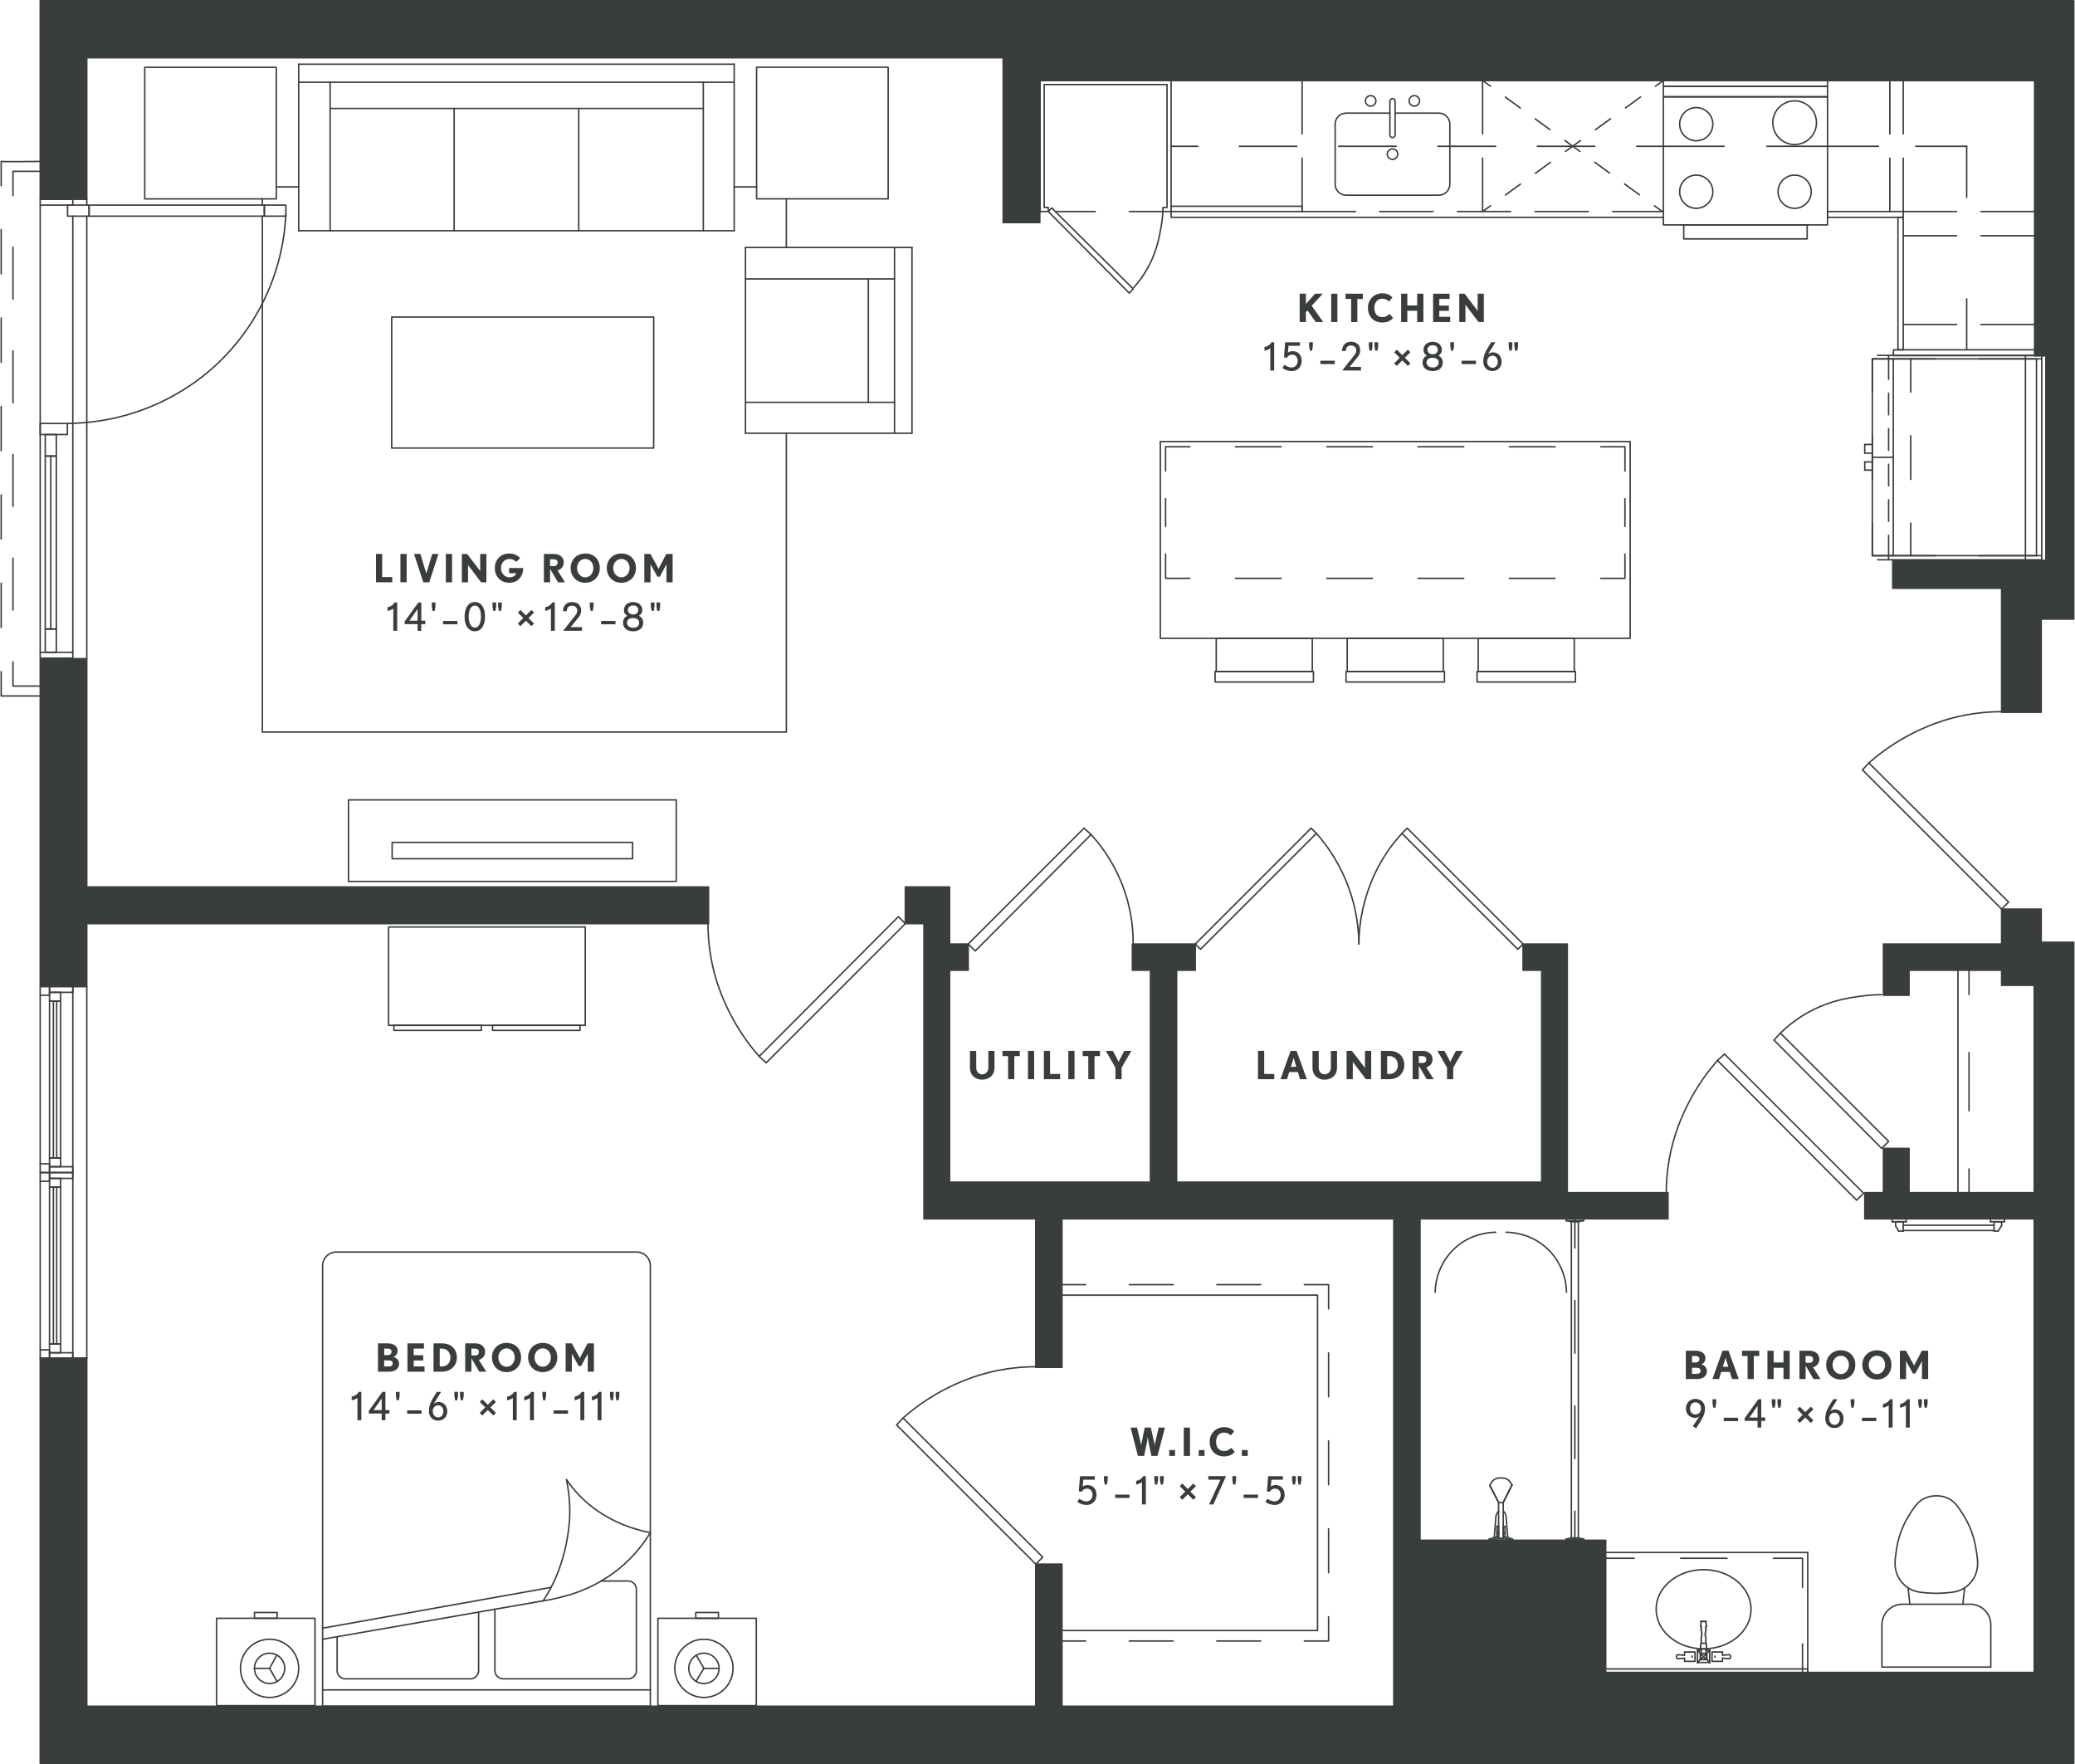 <?xml version="1.0" encoding="UTF-8"?>
<svg width="1000px" height="850px" xmlns="http://www.w3.org/2000/svg" xmlns:xlink="http://www.w3.org/1999/xlink" viewBox="0 0 427.5 363.54">
  <defs>
    <style>
      .cls-1, .cls-2, .cls-3, .cls-4, .cls-5, .cls-6, .cls-7, .cls-8, .cls-9, .cls-10, .cls-11, .cls-12, .cls-13, .cls-14, .cls-15, .cls-16, .cls-17 {
        fill: none;
      }

      .cls-2 {
        stroke-dasharray: 10.68 10.68;
      }

      .cls-2, .cls-3, .cls-18, .cls-4, .cls-5, .cls-6, .cls-7, .cls-8, .cls-9, .cls-10, .cls-11, .cls-12, .cls-13, .cls-14, .cls-19, .cls-15, .cls-16, .cls-17 {
        stroke: #3a3d3d;
        stroke-linecap: round;
        stroke-linejoin: round;
        stroke-width: .3px;
      }

      .cls-3 {
        stroke-dasharray: 3.82 3.82;
      }

      .cls-18, .cls-20, .cls-19, .cls-21 {
        fill: #3a3d3d;
      }

      .cls-4 {
        stroke-dasharray: 9.56 9.56;
      }

      .cls-5 {
        stroke-dasharray: 9.41 9.41;
      }

      .cls-7 {
        stroke-dasharray: 3.8 3.8;
      }

      .cls-8 {
        stroke-dasharray: 11 5;
      }

      .cls-20, .cls-14 {
        fill-rule: evenodd;
      }

      .cls-9 {
        stroke-dasharray: 8 7;
      }

      .cls-10 {
        stroke-dasharray: 11.85 8.62;
      }

      .cls-11 {
        stroke-dasharray: 11.99 11.99;
      }

      .cls-12 {
        stroke-dasharray: 5.71 5.71;
      }

      .cls-13 {
        stroke-dasharray: 10.85 10.85;
      }

      .cls-19 {
        clip-rule: evenodd;
      }

      .cls-15 {
        stroke-dasharray: 9.02 9.02;
      }

      .cls-16 {
        stroke-dasharray: 9.06 9.06;
      }

      .cls-17 {
        stroke-dasharray: 9.11 9.11;
      }

      .cls-22 {
        clip-path: url(#clippath);
      }
    </style>
    <symbol id="Armchair1" viewBox="0 0 38.58 34.62">
      <g>
        <line class="cls-6" x1=".15" y1="34.47" x2="38.43" y2="34.47"></line>
        <line class="cls-6" x1=".15" y1=".15" x2=".15" y2="34.47"></line>
        <line class="cls-6" x1="38.43" y1=".15" x2=".15" y2=".15"></line>
        <line class="cls-6" x1="38.43" y1="34.47" x2="38.43" y2=".15"></line>
        <line class="cls-6" x1="6.63" y1="25.47" x2="32.07" y2="25.47"></line>
        <line class="cls-6" x1="6.63" y1="30.87" x2="6.63" y2=".15"></line>
        <line class="cls-6" x1="38.43" y1="30.87" x2=".15" y2="30.87"></line>
        <line class="cls-6" x1="32.07" y1=".15" x2="32.07" y2="30.87"></line>
      </g>
    </symbol>
    <symbol id="Bath" viewBox="0 0 30.9 66.54">
      <g>
        <g>
          <line class="cls-6" x1="28.95" y1="66.39" x2="28.95" y2="60.39"></line>
          <line class="cls-13" x1="28.95" y1="49.54" x2="28.95" y2="11.57"></line>
          <line class="cls-6" x1="28.95" y1="6.15" x2="28.95" y2=".15"></line>
        </g>
        <line class="cls-6" x1="30.75" y1=".27" x2="30.75" y2=".51"></line>
        <line class="cls-6" x1="27.15" y1=".51" x2="27.15" y2=".27"></line>
        <line class="cls-6" x1="29.67" y1=".75" x2="30.75" y2=".51"></line>
        <line class="cls-6" x1="27.15" y1=".51" x2="28.23" y2=".75"></line>
        <line class="cls-6" x1="30.75" y1="66.15" x2="30.75" y2="66.39"></line>
        <line class="cls-6" x1="27.15" y1="66.39" x2="27.15" y2="66.15"></line>
        <line class="cls-6" x1="30.75" y1="66.15" x2="29.67" y2="65.91"></line>
        <line class="cls-6" x1="28.23" y1="65.91" x2="27.15" y2="66.15"></line>
        <line class="cls-6" x1="28.23" y1="65.91" x2="28.23" y2=".75"></line>
        <line class="cls-6" x1="29.67" y1=".75" x2="29.67" y2="65.91"></line>
        <line class="cls-6" x1="30.75" y1=".51" x2="30.75" y2=".51"></line>
        <line class="cls-6" x1="30.74" y1=".51" x2="27.14" y2=".51"></line>
        <line class="cls-6" x1="27.15" y1=".51" x2="27.15" y2=".51"></line>
        <line class="cls-6" x1="29.67" y1=".75" x2="29.67" y2=".75"></line>
        <line class="cls-6" x1="29.67" y1=".75" x2="28.22" y2=".75"></line>
        <line class="cls-6" x1="28.23" y1=".75" x2="28.23" y2=".75"></line>
        <line class="cls-6" x1="30.75" y1="66.15" x2="30.75" y2="66.15"></line>
        <line class="cls-6" x1="27.15" y1="66.15" x2="27.15" y2="66.15"></line>
        <line class="cls-6" x1="27.14" y1="66.15" x2="30.74" y2="66.15"></line>
        <line class="cls-6" x1="29.67" y1="65.91" x2="29.67" y2="65.91"></line>
        <line class="cls-6" x1="28.23" y1="65.91" x2="28.23" y2="65.91"></line>
        <line class="cls-6" x1="28.23" y1="65.91" x2="29.67" y2="65.91"></line>
        <line class="cls-6" x1="13.23" y1="64.83" x2="13.23" y2="64.83"></line>
        <line class="cls-6" x1="13.23" y1="64.83" x2="13.23" y2="64.83"></line>
        <line class="cls-6" x1="13.23" y1="64.95" x2="13.23" y2="64.95"></line>
        <line class="cls-6" x1="13.23" y1="64.95" x2="13.23" y2="64.95"></line>
        <line class="cls-6" x1="14.55" y1="65.67" x2="14.55" y2="65.67"></line>
        <line class="cls-6" x1="12.99" y1="65.67" x2="12.87" y2="65.67"></line>
        <line class="cls-6" x1="12.87" y1="65.67" x2="12.87" y2="65.67"></line>
        <line class="cls-6" x1="12.87" y1="65.67" x2="12.99" y2="65.67"></line>
        <line class="cls-6" x1="12.99" y1="65.67" x2="13.11" y2="65.67"></line>
        <line class="cls-6" x1="13.11" y1="65.67" x2="13.23" y2="65.67"></line>
        <line class="cls-6" x1="14.55" y1="65.67" x2="14.55" y2="65.67"></line>
        <line class="cls-6" x1="11.31" y1="66.39" x2="11.31" y2="66.15"></line>
        <line class="cls-6" x1="12.87" y1="65.67" x2="11.31" y2="66.15"></line>
        <line class="cls-6" x1="11.31" y1="66.15" x2="12.63" y2="66.15"></line>
        <line class="cls-6" x1="16.11" y1="66.39" x2="16.11" y2="66.15"></line>
        <line class="cls-6" x1="14.55" y1="65.67" x2="16.11" y2="66.15"></line>
        <line class="cls-6" x1="16.11" y1="66.15" x2="14.79" y2="66.15"></line>
        <line class="cls-6" x1="13.23" y1="65.67" x2="13.11" y2="65.67"></line>
        <line class="cls-6" x1="12.99" y1="65.67" x2="12.87" y2="65.67"></line>
        <line class="cls-6" x1="14.79" y1="66.15" x2="14.79" y2="66.39"></line>
        <line class="cls-6" x1="12.63" y1="66.39" x2="12.63" y2="66.15"></line>
        <line class="cls-6" x1="12.63" y1="66.39" x2="12.63" y2="66.15"></line>
        <line class="cls-6" x1="14.79" y1="66.15" x2="14.79" y2="66.39"></line>
        <path class="cls-6" d="M.15,15.27c.02-1.11.21-3.16,1.32-5.4.54-1.09,1.56-2.75,3.36-4.2,3.11-2.5,6.55-2.74,7.8-2.76"></path>
        <path class="cls-6" d="M27.23,15.27c-.02-1.11-.21-3.16-1.32-5.4-.54-1.09-1.56-2.75-3.36-4.2-3.11-2.5-6.55-2.74-7.8-2.76"></path>
        <line class="cls-6" x1="15.99" y1="54.99" x2="14.19" y2="58.59"></line>
        <line class="cls-6" x1="13.23" y1="58.59" x2="11.43" y2="55.11"></line>
        <line class="cls-6" x1="14.19" y1="58.59" x2="15.99" y2="54.99"></line>
        <line class="cls-6" x1="13.23" y1="58.59" x2="11.43" y2="55.11"></line>
        <rect class="cls-6" x="12.63" y="66.03" width="2.16" height=".36"></rect>
        <rect class="cls-6" x="13.23" y="58.63" width=".96" height="7.4"></rect>
        <path class="cls-6" d="M11.43,55.11c.1-.26.49-1.16,1.32-1.44.36-.12.78-.12.96-.12.2,0,.6,0,.96.12.8.26,1.19,1.05,1.32,1.32"></path>
        <rect class="cls-6" x="12.87" y="63.51" width=".36" height="1.32"></rect>
        <rect class="cls-6" x="12.87" y="64.95" width=".36" height=".72"></rect>
        <rect class="cls-6" x="12.99" y="64.83" width=".24" height=".12"></rect>
        <rect class="cls-6" x="14.19" y="63.51" width=".36" height="1.32"></rect>
        <rect class="cls-6" x="14.31" y="64.83" width=".24" height=".12"></rect>
        <path class="cls-6" d="M12.33,65.84l.3-3.77c.06-.56,0-.65.2-1.12.11-.26.28-.44.4-.57"></path>
        <path class="cls-6" d="M15.12,65.84l-.3-3.77c-.06-.56,0-.65-.2-1.12-.11-.26-.28-.44-.4-.57"></path>
        <rect class="cls-6" x="14.19" y="64.95" width=".36" height=".72"></rect>
      </g>
    </symbol>
    <symbol id="Bed_01" viewBox="0 0 111.54 93.9">
      <g>
        <path class="cls-6" d="M21.99,35.91c1.97-3.24,4.17-5.46,5.76-6.84,1.36-1.19,5.51-4.57,11.88-6.24,1.75-.46,3.36-.84,4.44-.96"></path>
        <path class="cls-6" d="M39.27,46.83c-.73-1.06-1.6-2.16-2.64-3.24-4.98-5.16-11.08-6.97-14.64-7.68"></path>
        <path class="cls-6" d="M44.07,21.87c-.92,1.4-1.62,2.71-2.16,3.84-.21.45-.9,1.93-1.56,3.96-.16.51-.66,2.08-1.08,4.2-.44,2.24-.57,3.96-.6,4.32-.14,1.91-.16,4.9.6,8.64"></path>
        <path class="cls-6" d="M54.03,20.14s0-8.84,0-12.65c0-.94-.76-1.7-1.7-1.7-5.16,0-20.6,0-25.76,0-.94,0-1.7.76-1.7,1.7,0,3.8,0,12.96,0,16.76,0,.94.76,1.7,1.7,1.7h5.55"></path>
        <line class="cls-6" x1="89.55" y1="16.23" x2="42.51" y2="24.63"></line>
        <line class="cls-6" x1="89.55" y1="13.95" x2="44.07" y2="21.87"></line>
        <path class="cls-6" d="M57.39,19.55V7.49c0-.94.76-1.7,1.7-1.7h25.76c.94,0,1.7.76,1.7,1.69,0,2.52,0,6.94,0,6.94"></path>
        <line class="cls-6" x1="89.55" y1="3.51" x2="21.99" y2="3.51"></line>
        <path class="cls-6" d="M21.99.15v90.77c0,1.57,1.27,2.83,2.83,2.83h61.89c1.57,0,2.83-1.27,2.83-2.83V.15s-67.56,0-67.56,0Z"></path>
        <line class="cls-6" x1="10.95" y1="7.95" x2="12.52" y2="10.65"></line>
        <line class="cls-6" x1="10.95" y1="7.95" x2="7.83" y2="7.95"></line>
        <line class="cls-6" x1="10.95" y1="7.95" x2="12.57" y2="5.28"></line>
        <line class="cls-6" x1="100.47" y1="7.95" x2="98.98" y2="10.69"></line>
        <line class="cls-6" x1="100.47" y1="7.95" x2="103.59" y2="7.95"></line>
        <line class="cls-6" x1="100.47" y1="7.95" x2="98.93" y2="5.23"></line>
        <circle class="cls-6" cx="10.95" cy="7.95" r="3.12"></circle>
        <circle class="cls-6" cx="10.95" cy="7.95" r="6"></circle>
        <circle class="cls-6" cx="100.47" cy="7.95" r="3.12"></circle>
        <circle class="cls-6" cx="100.47" cy="7.95" r="6"></circle>
        <rect class="cls-6" x=".15" y=".27" width="20.28" height="18"></rect>
        <rect class="cls-6" x="7.95" y="18.27" width="4.68" height="1.2"></rect>
        <rect class="cls-6" x="91.11" y=".27" width="20.28" height="18"></rect>
        <rect class="cls-6" x="98.91" y="18.27" width="4.68" height="1.2"></rect>
      </g>
    </symbol>
    <symbol id="Door2" viewBox="0 0 40.98 30.42">
      <g>
        <polygon class="cls-6" points="12.15 30.27 10.71 28.95 39.39 .15 40.83 1.59 12.15 30.27"></polygon>
        <path class="cls-6" d="M10.71,28.95c-1.61-1.83-3.58-4.38-5.4-7.68-2.44-4.43-3.5-8.19-3.84-9.48C.44,7.87.15,4.36.15,1.59"></path>
      </g>
    </symbol>
    <symbol id="Door6" viewBox="0 0 34.3 25.62">
      <g>
        <polygon class="cls-6" points="24.03 .15 25.47 1.47 1.59 25.47 .15 24.03 24.03 .15"></polygon>
        <path class="cls-6" d="M25.47,1.47c1.39,1.52,3.03,3.59,4.51,6.26,1.84,3.31,2.77,6.3,3.25,8.33.76,3.15.94,5.95.91,8.13"></path>
      </g>
    </symbol>
    <symbol id="Door8" viewBox="0 0 67.86 25.26">
      <g>
        <polygon class="cls-6" points="43.83 .15 42.75 1.23 66.63 25.11 67.71 24.03 43.83 .15"></polygon>
        <polygon class="cls-6" points="25.11 1.23 1.23 25.11 .15 24.03 24.03 .15 25.11 1.23"></polygon>
        <path class="cls-6" d="M42.75,1.23c-1.27,1.38-2.85,3.33-4.32,5.88-.68,1.18-2.26,4.08-3.36,8.16-.92,3.39-1.18,6.42-1.2,8.76"></path>
        <path class="cls-6" d="M25.11,1.23c1.27,1.38,2.73,3.33,4.2,5.88.68,1.18,2.26,4.08,3.36,8.16.92,3.39,1.18,6.42,1.2,8.76"></path>
      </g>
    </symbol>
    <symbol id="Door9" viewBox="0 0 23.94 31.98">
      <g>
        <path class="cls-6" d="M1.47,8.07c2.58-2.51,5.12-4,6.88-4.87,3.82-1.88,7.19-2.39,9.32-2.69,1.9-.27,3.51-.35,4.68-.36"></path>
        <polygon class="cls-6" points=".15 9.51 1.47 8.07 23.79 30.39 22.35 31.83 .15 9.51"></polygon>
      </g>
    </symbol>
    <symbol id="Dresser" viewBox="0 0 40.83 21.61">
      <g>
        <rect class="cls-6" x=".15" y=".15" width="40.53" height="20.27"></rect>
        <rect class="cls-6" x="1.24" y="20.42" width="18.03" height="1.04"></rect>
        <rect class="cls-6" x="21.57" y="20.42" width="18.03" height="1.04"></rect>
      </g>
    </symbol>
    <symbol id="Kitchen_3" viewBox="0 0 206.75 99.07">
      <g>
        <g>
          <use width="42.42" height="36.78" transform="translate(169.97 56.65) rotate(90) scale(1 -1)" xlink:href="#Refr_3"></use>
          <line class="cls-8" x1="205.05" y1="50.43" x2="178.05" y2="50.43"></line>
          <line class="cls-8" x1="205.05" y1="32.14" x2="178.05" y2="32.14"></line>
          <line class="cls-8" x1="205.05" y1="27.15" x2="178.05" y2="27.15"></line>
          <line class="cls-8" x1="178.05" y1="27.15" x2="178.05" y2=".15"></line>
          <line class="cls-8" x1="175.29" y1="27.15" x2="175.29" y2=".15"></line>
          <line class="cls-8" x1="91.35" y1="27.15" x2="91.35" y2=".15"></line>
          <line class="cls-8" x1="54.15" y1="27.15" x2="54.15" y2=".15"></line>
          <line class="cls-6" x1="27.15" y1="26.07" x2="27.15" y2=".15"></line>
          <line class="cls-6" x1=".15" y1="27.15" x2=".15" y2=".15"></line>
          <line class="cls-6" x1=".15" y1=".15" x2="27.15" y2=".15"></line>
          <line class="cls-8" x1="54.15" y1="27.15" x2="128.39" y2="27.15"></line>
          <g>
            <line class="cls-6" x1="128.61" y1="13.71" x2="123.11" y2="13.71"></line>
            <line class="cls-10" x1="114.49" y1="13.71" x2="36.96" y2="13.71"></line>
            <line class="cls-6" x1="32.65" y1="13.71" x2="27.15" y2="13.71"></line>
          </g>
          <g>
            <line class="cls-6" x1="191.13" y1="13.71" x2="191.13" y2="24.21"></line>
            <line class="cls-6" x1="191.13" y1="45.15" x2="191.13" y2="55.65"></line>
          </g>
          <g>
            <line class="cls-6" x1="191.13" y1="13.71" x2="180.63" y2="13.71"></line>
            <line class="cls-6" x1="172.95" y1="13.71" x2="162.45" y2="13.71"></line>
          </g>
          <rect class="cls-6" x="176.03" y="55.65" width="29.13" height="1.2"></rect>
          <rect class="cls-6" x="176.97" y="28.35" width="1.08" height="27.3"></rect>
          <polygon class="cls-6" points="27.15 26.07 27.15 27.15 54.15 27.15 54.15 26.07 27.15 26.07"></polygon>
          <polygon class="cls-6" points="162.45 27.15 162.45 28.35 178.05 28.35 178.05 27.15 162.45 27.15"></polygon>
          <use width="34.14" height="32.94" transform="translate(128.46 0)" xlink:href="#Kitchen_Stove"></use>
          <use width="23.94" height="20.82" transform="translate(84.75 3.12) rotate(-180) scale(1 -1)" xlink:href="#Kitchen_Sink"></use>
          <g>
            <line class="cls-6" x1="91.35" y1=".15" x2="92.97" y2="1.33"></line>
            <line class="cls-7" x1="96.04" y1="3.57" x2="125.24" y2="24.85"></line>
            <line class="cls-6" x1="126.78" y1="25.97" x2="128.39" y2="27.15"></line>
          </g>
          <g>
            <line class="cls-6" x1="128.61" y1=".15" x2="126.99" y2="1.32"></line>
            <line class="cls-3" x1="123.9" y1="3.56" x2="94.52" y2="24.86"></line>
            <line class="cls-6" x1="92.97" y1="25.98" x2="91.35" y2="27.15"></line>
          </g>
          <polyline class="cls-6" points="27.15 27.15 27.15 28.35 128.61 28.35"></polyline>
          <polyline class="cls-6" points="162.45 .15 205.17 .15 205.17 55.65"></polyline>
          <line class="cls-6" x1="27.15" y1=".15" x2="128.61" y2=".15"></line>
          <polyline class="cls-6" points=".15 27.15 1.83 27.15 1.83 26.31 .99 26.31 .99 .99 26.31 .99 26.31 26.31 25.47 26.31 25.47 27.15 27.15 27.15"></polyline>
          <line class="cls-9" x1="3.52" y1="27.15" x2="25.47" y2="27.15"></line>
        </g>
        <polygon class="cls-6" points="1.83 27.15 18.51 43.95 19.35 43.11 2.55 26.43 1.83 27.15"></polygon>
        <path class="cls-6" d="M19.45,42.82c1.7-1.9,2.75-3.71,3.38-4.99,1.35-2.75,1.82-5.16,2.16-6.96.29-1.52.42-2.81.48-3.72"></path>
      </g>
    </symbol>
    <symbol id="Kitchen_Sink" viewBox="0 0 23.94 20.82">
      <g>
        <path class="cls-6" d="M11.43,3.75H2.42C1.17,3.75.15,4.77.15,6.02v12.38c0,1.25,1.02,2.27,2.27,2.27h19.1c1.25,0,2.27-1.02,2.27-2.27V6.02c0-1.25-1.02-2.27-2.27-2.27h-9.01"></path>
        <rect class="cls-6" x="11.43" y=".75" width="1.08" height="8.04" rx=".54" ry=".54"></rect>
        <circle class="cls-6" cx="7.47" cy="1.23" r="1.08"></circle>
        <circle class="cls-6" cx="16.47" cy="1.23" r="1.08"></circle>
        <circle class="cls-6" cx="11.97" cy="12.21" r="1.08"></circle>
      </g>
    </symbol>
    <symbol id="Kitchen_Stove" viewBox="0 0 34.14 32.94">
      <g>
        <rect class="cls-6" x=".15" y="3.51" width="33.84" height="26.4"></rect>
        <rect class="cls-6" x=".15" y="1.35" width="33.84" height="2.16"></rect>
        <rect class="cls-6" x=".15" y=".15" width="33.84" height="1.2"></rect>
        <rect class="cls-6" x="4.35" y="29.91" width="25.44" height="2.88"></rect>
        <circle class="cls-6" cx="6.93" cy="9.15" r="3.42"></circle>
        <circle class="cls-6" cx="6.93" cy="23.07" r="3.42"></circle>
        <circle class="cls-6" cx="27.21" cy="23.07" r="3.42"></circle>
        <circle class="cls-6" cx="27.21" cy="8.85" r="4.5"></circle>
        <g>
          <line class="cls-6" x1="33.99" y1="13.71" x2="21.49" y2="13.71"></line>
          <line class="cls-6" x1="12.65" y1="13.71" x2=".15" y2="13.71"></line>
        </g>
      </g>
    </symbol>
    <symbol id="Refr_3" data-name="Refr 3" viewBox="0 0 42.42 36.78">
      <g>
        <line class="cls-6" x1="18.51" y1=".15" x2="18.51" y2="1.71"></line>
        <line class="cls-6" x1="20.31" y1=".15" x2="20.31" y2="1.71"></line>
        <line class="cls-6" x1="18.51" y1=".15" x2="20.31" y2=".15"></line>
        <line class="cls-6" x1="23.79" y1=".15" x2="23.79" y2="1.71"></line>
        <line class="cls-6" x1="22.11" y1=".15" x2="22.11" y2="1.71"></line>
        <line class="cls-6" x1="21.15" y1="1.71" x2="21.15" y2="6.03"></line>
        <line class="cls-6" x1="41.43" y1="6.03" x2=".87" y2="6.03"></line>
        <line class="cls-6" x1="23.79" y1=".15" x2="22.11" y2=".15"></line>
        <line class="cls-6" x1=".15" y1="5.07" x2="5.07" y2="5.07"></line>
        <line class="cls-6" x1="7.95" y1="5.07" x2="12.39" y2="5.07"></line>
        <line class="cls-6" x1="15.27" y1="5.07" x2="19.71" y2="5.07"></line>
        <line class="cls-6" x1="22.59" y1="5.07" x2="27.03" y2="5.07"></line>
        <line class="cls-6" x1="29.91" y1="5.07" x2="34.35" y2="5.07"></line>
        <line class="cls-6" x1="37.23" y1="5.07" x2="42.15" y2="5.07"></line>
        <line class="cls-6" x1=".15" y1="33.27" x2="42.15" y2="33.27"></line>
        <line class="cls-6" x1=".15" y1="33.27" x2=".15" y2="2.79"></line>
        <line class="cls-6" x1="42.27" y1="36.63" x2="42.27" y2="2.79"></line>
        <line class="cls-6" x1="41.43" y1="35.55" x2="41.43" y2="1.71"></line>
        <line class="cls-6" x1="41.43" y1="1.71" x2=".87" y2="1.71"></line>
        <line class="cls-6" x1=".87" y1="1.71" x2=".87" y2="35.55"></line>
        <line class="cls-6" x1=".87" y1="35.55" x2="41.43" y2="35.55"></line>
        <line class="cls-6" x1="41.43" y1="9.63" x2="34.71" y2="9.63"></line>
        <line class="cls-6" x1="25.71" y1="9.63" x2="16.71" y2="9.63"></line>
        <line class="cls-6" x1="7.71" y1="9.63" x2=".87" y2="9.63"></line>
        <line class="cls-6" x1=".87" y1="36.63" x2=".87" y2="23.67"></line>
        <line class="cls-6" x1=".87" y1="14.67" x2=".87" y2="1.71"></line>
        <line class="cls-6" x1=".87" y1="1.71" x2="7.71" y2="1.71"></line>
        <line class="cls-6" x1="16.71" y1="1.71" x2="25.71" y2="1.71"></line>
        <line class="cls-6" x1="34.71" y1="1.71" x2="41.43" y2="1.71"></line>
        <line class="cls-6" x1="41.43" y1="1.71" x2="41.43" y2="14.67"></line>
        <line class="cls-6" x1="41.43" y1="23.67" x2="41.43" y2="36.63"></line>
        <line class="cls-6" x1=".15" y1="33.27" x2=".15" y2="36.63"></line>
        <line class="cls-6" x1=".15" y1="36.63" x2="42.15" y2="36.63"></line>
      </g>
    </symbol>
    <symbol id="Sink2" viewBox="0 0 42.06 25.14">
      <g>
        <line class="cls-6" x1="41.91" y1="24.99" x2="41.91" y2=".15"></line>
        <line class="cls-6" x1=".15" y1="24.99" x2=".15" y2=".15"></line>
        <line class="cls-6" x1="41.91" y1=".15" x2=".15" y2=".15"></line>
        <line class="cls-6" x1="41.91" y1="24.15" x2="41.91" y2="24.99"></line>
        <line class="cls-6" x1="41.91" y1="24.15" x2=".15" y2="24.15"></line>
        <line class="cls-6" x1=".15" y1="24.99" x2="41.91" y2="24.99"></line>
        <line class="cls-6" x1="5.17" y1="24.99" x2="11.89" y2="24.99"></line>
        <line class="cls-6" x1="20.89" y1="24.99" x2="29.89" y2="24.99"></line>
        <line class="cls-6" x1="33.99" y1="24.99" x2="40.83" y2="24.99"></line>
        <line class="cls-6" x1="16.81" y1="24.99" x2="14.53" y2="24.99"></line>
        <line class="cls-6" x1="17.29" y1="24.99" x2="12.37" y2="24.99"></line>
        <line class="cls-6" x1="15.61" y1="24.99" x2="12.61" y2="24.99"></line>
        <line class="cls-6" x1="39.15" y1="24.99" x2="1.95" y2="24.99"></line>
        <line class="cls-6" x1="1.95" y1="24.99" x2="39.15" y2="24.99"></line>
        <line class="cls-6" x1="20.91" y1="14.36" x2="19.95" y2="14.36"></line>
        <line class="cls-6" x1="20.02" y1="18.86" x2="20.92" y2="18.86"></line>
        <line class="cls-6" x1="19.9" y1="20.01" x2="21.1" y2="20.01"></line>
        <line class="cls-6" x1="20.91" y1="14.36" x2="19.95" y2="14.36"></line>
        <line class="cls-6" x1="20.91" y1="14.36" x2="20.91" y2="14.36"></line>
        <line class="cls-6" x1="20.91" y1="14.36" x2="20.91" y2="14.36"></line>
        <line class="cls-6" x1="20.91" y1="14.36" x2="20.91" y2="14.36"></line>
        <line class="cls-6" x1="20.91" y1="14.36" x2="20.91" y2="14.36"></line>
        <line class="cls-6" x1="20.91" y1="14.36" x2="20.91" y2="14.36"></line>
        <line class="cls-6" x1="20.91" y1="14.36" x2="20.91" y2="14.36"></line>
        <line class="cls-6" x1="20.91" y1="14.36" x2="20.91" y2="14.36"></line>
        <line class="cls-6" x1="19.95" y1="14.36" x2="19.95" y2="14.36"></line>
        <line class="cls-6" x1="19.95" y1="14.36" x2="19.95" y2="14.36"></line>
        <line class="cls-6" x1="19.95" y1="14.36" x2="19.95" y2="14.36"></line>
        <line class="cls-6" x1="19.95" y1="14.36" x2="19.95" y2="14.36"></line>
        <line class="cls-6" x1="19.95" y1="14.36" x2="19.95" y2="14.36"></line>
        <line class="cls-6" x1="19.95" y1="14.36" x2="19.95" y2="14.36"></line>
        <line class="cls-6" x1="19.95" y1="14.36" x2="19.95" y2="14.36"></line>
        <line class="cls-6" x1="20.91" y1="14.36" x2="21.03" y2="15.32"></line>
        <line class="cls-6" x1="19.83" y1="15.32" x2="19.95" y2="14.36"></line>
        <line class="cls-6" x1="21.03" y1="15.32" x2="21.03" y2="15.32"></line>
        <line class="cls-6" x1="21.03" y1="15.32" x2="21.03" y2="15.32"></line>
        <line class="cls-6" x1="21.03" y1="15.32" x2="21.03" y2="15.32"></line>
        <line class="cls-6" x1="21.03" y1="15.32" x2="21.03" y2="15.32"></line>
        <line class="cls-6" x1="19.83" y1="15.32" x2="19.83" y2="15.32"></line>
        <line class="cls-6" x1="19.83" y1="15.32" x2="19.83" y2="15.32"></line>
        <line class="cls-6" x1="19.83" y1="15.32" x2="19.83" y2="15.32"></line>
        <line class="cls-6" x1="19.83" y1="15.32" x2="19.83" y2="15.32"></line>
        <line class="cls-6" x1="21.03" y1="15.32" x2="20.91" y2="15.44"></line>
        <line class="cls-6" x1="20.91" y1="15.44" x2="20.91" y2="15.68"></line>
        <line class="cls-6" x1="20.91" y1="15.68" x2="20.91" y2="15.92"></line>
        <line class="cls-6" x1="19.95" y1="15.92" x2="19.95" y2="15.68"></line>
        <line class="cls-6" x1="19.95" y1="15.68" x2="19.95" y2="15.44"></line>
        <line class="cls-6" x1="19.95" y1="15.44" x2="19.83" y2="15.32"></line>
        <line class="cls-6" x1="20.91" y1="15.92" x2="20.91" y2="16.28"></line>
        <line class="cls-6" x1="20.91" y1="16.28" x2="20.79" y2="16.76"></line>
        <line class="cls-6" x1="20.79" y1="16.76" x2="20.79" y2="17.24"></line>
        <line class="cls-6" x1="20.79" y1="17.24" x2="20.91" y2="17.72"></line>
        <line class="cls-6" x1="19.95" y1="17.72" x2="20.07" y2="17.24"></line>
        <line class="cls-6" x1="20.07" y1="17.24" x2="20.07" y2="16.76"></line>
        <line class="cls-6" x1="20.07" y1="16.76" x2="19.95" y2="16.28"></line>
        <line class="cls-6" x1="19.95" y1="16.28" x2="19.95" y2="15.92"></line>
        <line class="cls-6" x1="20.91" y1="17.72" x2="20.91" y2="18.32"></line>
        <line class="cls-6" x1="20.91" y1="18.32" x2="20.91" y2="18.8"></line>
        <line class="cls-6" x1="19.95" y1="18.8" x2="19.95" y2="18.32"></line>
        <line class="cls-6" x1="19.95" y1="18.32" x2="19.95" y2="17.72"></line>
        <line class="cls-6" x1="20.91" y1="18.8" x2="21.03" y2="19.16"></line>
        <line class="cls-6" x1="21.03" y1="19.16" x2="21.03" y2="19.52"></line>
        <line class="cls-6" x1="19.83" y1="19.52" x2="19.83" y2="19.16"></line>
        <line class="cls-6" x1="19.83" y1="19.16" x2="19.95" y2="18.8"></line>
        <line class="cls-6" x1="21.03" y1="19.52" x2="21.03" y2="19.88"></line>
        <line class="cls-6" x1="21.03" y1="19.88" x2="21.15" y2="20.12"></line>
        <line class="cls-6" x1="21.15" y1="20.12" x2="21.15" y2="20.24"></line>
        <line class="cls-6" x1="19.71" y1="20.24" x2="19.71" y2="20.12"></line>
        <line class="cls-6" x1="19.71" y1="20.12" x2="19.83" y2="19.88"></line>
        <line class="cls-6" x1="19.83" y1="19.88" x2="19.83" y2="19.52"></line>
        <line class="cls-6" x1="19.95" y1="20.06" x2="19.95" y2="21.03"></line>
        <line class="cls-6" x1="20.91" y1="21.03" x2="20.91" y2="20.06"></line>
        <line class="cls-6" x1="21.7" y1="22.82" x2="19.18" y2="22.82"></line>
        <line class="cls-6" x1="21.7" y1="22.82" x2="21.7" y2="22.82"></line>
        <line class="cls-6" x1="21.7" y1="22.82" x2="21.7" y2="22.82"></line>
        <line class="cls-6" x1="21.7" y1="22.82" x2="21.7" y2="22.82"></line>
        <line class="cls-6" x1="21.7" y1="22.82" x2="21.58" y2="22.7"></line>
        <line class="cls-6" x1="21.58" y1="22.7" x2="21.34" y2="22.46"></line>
        <line class="cls-6" x1="21.34" y1="22.46" x2="21.1" y2="22.22"></line>
        <line class="cls-6" x1="21.1" y1="22.22" x2="19.78" y2="22.22"></line>
        <line class="cls-6" x1="21.1" y1="22.22" x2="19.78" y2="22.22"></line>
        <line class="cls-6" x1="21.7" y1="20.3" x2="21.7" y2="22.82"></line>
        <line class="cls-6" x1="21.7" y1="20.3" x2="21.7" y2="20.3"></line>
        <line class="cls-6" x1="21.7" y1="20.3" x2="21.7" y2="20.42"></line>
        <line class="cls-6" x1="21.7" y1="20.42" x2="21.7" y2="20.42"></line>
        <line class="cls-6" x1="21.7" y1="20.42" x2="21.58" y2="20.42"></line>
        <line class="cls-6" x1="21.58" y1="20.42" x2="21.34" y2="20.66"></line>
        <line class="cls-6" x1="21.34" y1="20.66" x2="21.1" y2="20.9"></line>
        <line class="cls-6" x1="21.1" y1="21.02" x2="21.1" y2="22.22"></line>
        <line class="cls-6" x1="21.1" y1="21.02" x2="21.1" y2="22.22"></line>
        <line class="cls-6" x1="21.09" y1="21.03" x2="19.78" y2="22.22"></line>
        <line class="cls-6" x1="19.18" y1="20.3" x2="19.95" y2="20.3"></line>
        <line class="cls-6" x1="20.91" y1="20.3" x2="21.7" y2="20.3"></line>
        <line class="cls-6" x1="19.18" y1="20.3" x2="19.18" y2="20.3"></line>
        <line class="cls-6" x1="19.18" y1="20.3" x2="19.3" y2="20.42"></line>
        <line class="cls-6" x1="19.3" y1="20.42" x2="19.3" y2="20.42"></line>
        <line class="cls-6" x1="19.3" y1="20.42" x2="19.3" y2="20.42"></line>
        <line class="cls-6" x1="19.3" y1="20.42" x2="19.54" y2="20.66"></line>
        <line class="cls-6" x1="19.54" y1="20.66" x2="19.78" y2="20.9"></line>
        <line class="cls-6" x1="19.78" y1="21.02" x2="21.1" y2="21.02"></line>
        <line class="cls-6" x1="19.78" y1="21.02" x2="21.1" y2="21.02"></line>
        <line class="cls-6" x1="19.77" y1="21.03" x2="21.09" y2="22.23"></line>
        <line class="cls-6" x1="19.3" y1="22.7" x2="19.3" y2="22.82"></line>
        <line class="cls-6" x1="19.3" y1="22.82" x2="19.3" y2="22.82"></line>
        <line class="cls-6" x1="19.3" y1="22.82" x2="19.18" y2="22.82"></line>
        <line class="cls-6" x1="19.18" y1="22.82" x2="19.18" y2="22.82"></line>
        <line class="cls-6" x1="19.18" y1="22.82" x2="19.18" y2="20.3"></line>
        <line class="cls-6" x1="19.78" y1="22.22" x2="19.54" y2="22.46"></line>
        <line class="cls-6" x1="19.54" y1="22.46" x2="19.3" y2="22.7"></line>
        <line class="cls-6" x1="19.78" y1="22.22" x2="19.78" y2="21.02"></line>
        <line class="cls-6" x1="19.78" y1="22.22" x2="19.78" y2="21.02"></line>
        <path class="cls-1" d="M3.6,2.8"></path>
        <ellipse class="cls-6" cx="20.44" cy="11.85" rx="9.78" ry="8.16"></ellipse>
        <polyline class="cls-6" points="24.34 21.93 24.34 22.58 22.18 22.58 22.18 20.66 24.34 20.66 24.34 21.33 25.78 21.21 26.02 21.45 26.02 21.45 26.02 21.81 25.78 22.05 24.34 21.93"></polyline>
        <line class="cls-6" x1="22.78" y1="21.5" x2="22.78" y2="21.74"></line>
        <polyline class="cls-6" points="16.52 21.93 16.52 22.58 18.68 22.58 18.68 20.66 16.52 20.66 16.52 21.33 15.08 21.21 14.84 21.45 14.84 21.45 14.84 21.81 15.08 22.05 16.52 21.93"></polyline>
        <line class="cls-6" x1="18.08" y1="21.5" x2="18.08" y2="21.74"></line>
        <g>
          <polyline class="cls-6" points=".15 1.35 .15 1.34 6.15 1.34"></polyline>
          <line class="cls-4" x1="15.71" y1="1.34" x2="30.05" y2="1.34"></line>
          <polyline class="cls-6" points="34.83 1.34 40.83 1.34 40.83 1.34 40.83 7.34"></polyline>
          <line class="cls-6" x1="40.83" y1="18.99" x2="40.83" y2="24.99"></line>
        </g>
      </g>
    </symbol>
    <symbol id="Sofa1" viewBox="0 0 34.62 90.06">
      <g>
        <line class="cls-6" x1="9.27" y1="57.87" x2="34.47" y2="57.87"></line>
        <line class="cls-6" x1="9.27" y1="32.19" x2="34.47" y2="32.19"></line>
        <line class="cls-6" x1="9.27" y1="83.43" x2="9.27" y2="6.51"></line>
        <line class="cls-6" x1="3.87" y1="83.43" x2="34.47" y2="83.43"></line>
        <line class="cls-6" x1="3.87" y1=".15" x2="3.87" y2="89.91"></line>
        <line class="cls-6" x1="34.47" y1="6.51" x2="3.87" y2="6.51"></line>
        <line class="cls-6" x1=".15" y1=".15" x2=".15" y2="89.91"></line>
        <line class="cls-6" x1=".15" y1="89.91" x2="34.47" y2="89.91"></line>
        <line class="cls-6" x1="34.47" y1="89.91" x2="34.47" y2=".15"></line>
        <line class="cls-6" x1="34.47" y1=".15" x2=".15" y2=".15"></line>
      </g>
    </symbol>
    <symbol id="TV" viewBox="0 0 17.1 67.86">
      <g>
        <rect class="cls-6" x=".15" y=".15" width="16.8" height="67.56"></rect>
        <rect class="cls-6" x="8.91" y="9.15" width="3.36" height="49.56"></rect>
      </g>
    </symbol>
    <symbol id="Table" viewBox="0 0 49.86 97.14">
      <g>
        <g>
          <polyline class="cls-6" points="48.63 90.91 48.63 95.91 43.63 95.91"></polyline>
          <line class="cls-12" x1="37.92" y1="95.91" x2="29.36" y2="95.91"></line>
          <polyline class="cls-6" points="26.51 95.91 21.51 95.91 21.51 90.91"></polyline>
          <line class="cls-5" x1="21.51" y1="81.5" x2="21.51" y2="10.93"></line>
          <polyline class="cls-6" points="21.51 6.23 21.51 1.23 26.51 1.23"></polyline>
          <line class="cls-12" x1="32.22" y1="1.23" x2="40.78" y2="1.23"></line>
          <polyline class="cls-6" points="43.63 1.23 48.63 1.23 48.63 6.23"></polyline>
          <line class="cls-5" x1="48.63" y1="15.64" x2="48.63" y2="86.21"></line>
        </g>
        <rect class="cls-6" x="9.15" y=".15" width="40.56" height="96.84"></rect>
        <rect class="cls-6" x=".15" y="11.43" width="2.16" height="20.28"></rect>
        <rect class="cls-6" x="2.31" y="11.67" width="6.84" height="19.8"></rect>
        <rect class="cls-6" x=".15" y="38.43" width="2.16" height="20.28"></rect>
        <rect class="cls-6" x="2.31" y="38.67" width="6.84" height="19.8"></rect>
        <rect class="cls-6" x=".15" y="65.43" width="2.16" height="20.28"></rect>
        <rect class="cls-6" x="2.31" y="65.67" width="6.84" height="19.8"></rect>
      </g>
    </symbol>
    <symbol id="Toilet" viewBox="0 0 22.74 35.6">
      <g>
        <line class="cls-6" x1="16.83" y1="13.11" x2="17.19" y2="16.47"></line>
        <line class="cls-6" x1="5.91" y1="13.11" x2="5.55" y2="16.47"></line>
        <path class="cls-6" d="M.15.15v8.71c0,2.35,1.9,4.25,4.25,4.25h13.94c2.35,0,4.25-1.9,4.25-4.25V.15H.15Z"></path>
        <path class="cls-6" d="M10.23,15.39c-1.95.12-3.35.21-4.68,1.08-1.26.82-1.86,1.94-2.04,2.28-.96,1.84-.67,3.62-.3,5.86.56,3.42,1.9,5.76,2.45,6.65,1.15,1.86,1.94,3.15,3.61,3.81,2.05.81,3.95.1,4.2,0,1.73-.68,2.54-2.01,3.72-3.96.56-.92,1.89-3.29,2.4-6.72.32-2.13.58-3.85-.36-5.64-.18-.34-.78-1.46-2.04-2.28-1.33-.87-2.72-.96-4.68-1.08-.75-.05-1.51-.05-2.28,0Z"></path>
      </g>
    </symbol>
    <symbol id="Towel_holder" viewBox="0 0 23.46 2.82">
      <g>
        <line class="cls-6" x1="22.59" y1="1.23" x2="21.99" y2=".15"></line>
        <line class="cls-6" x1="21.99" y1=".15" x2="21.03" y2=".15"></line>
        <line class="cls-6" x1="21.03" y1=".15" x2="21.03" y2="2.07"></line>
        <line class="cls-6" x1="21.03" y1="2.07" x2="22.59" y2="2.07"></line>
        <line class="cls-6" x1="22.59" y1="2.07" x2="22.59" y2="1.23"></line>
        <line class="cls-6" x1="23.31" y1="2.07" x2="20.43" y2="2.07"></line>
        <line class="cls-6" x1="20.43" y1="2.07" x2="20.43" y2="2.67"></line>
        <line class="cls-6" x1="20.43" y1="2.67" x2="23.31" y2="2.67"></line>
        <line class="cls-6" x1="23.31" y1="2.67" x2="23.31" y2="2.07"></line>
        <line class="cls-6" x1=".75" y1="1.23" x2=".75" y2="2.07"></line>
        <line class="cls-6" x1=".75" y1="2.07" x2="2.31" y2="2.07"></line>
        <line class="cls-6" x1="2.31" y1="2.07" x2="2.31" y2=".15"></line>
        <line class="cls-6" x1="2.31" y1=".15" x2="1.47" y2=".15"></line>
        <line class="cls-6" x1="1.47" y1=".15" x2=".75" y2="1.23"></line>
        <line class="cls-6" x1=".15" y1="2.07" x2=".15" y2="2.67"></line>
        <line class="cls-6" x1=".15" y1="2.67" x2="3.03" y2="2.67"></line>
        <line class="cls-6" x1="3.03" y1="2.67" x2="3.03" y2="2.07"></line>
        <line class="cls-6" x1="3.03" y1="2.07" x2=".15" y2="2.07"></line>
        <line class="cls-6" x1="21.03" y1=".27" x2="2.31" y2=".27"></line>
        <line class="cls-6" x1="2.31" y1="1.35" x2="21.03" y2="1.35"></line>
      </g>
    </symbol>
    <symbol id="Window1" viewBox="0 0 58.98 110.46">
      <g>
        <polygon class="cls-6" points="8.19 102.51 8.19 101.31 14.91 101.31 14.91 102.51 8.19 102.51"></polygon>
        <polygon class="cls-6" points="8.19 9.15 8.19 7.95 14.91 7.95 14.91 9.15 8.19 9.15"></polygon>
        <polygon class="cls-6" points="9.23 101.31 9.23 96.51 11.51 96.51 11.51 101.31 9.23 101.31"></polygon>
        <polygon class="cls-6" points="9.23 60.87 9.23 56.43 11.51 56.43 11.51 60.87 9.23 60.87"></polygon>
        <rect class="cls-6" x="13.83" y="9.15" width="4.43" height="2.28"></rect>
        <rect class="cls-6" x="54.39" y="9.15" width="4.44" height="2.28"></rect>
        <rect class="cls-6" x="18.26" y="9.15" width="36.13" height="2.28"></rect>
        <polygon class="cls-6" points="8.19 54.15 8.19 56.43 13.79 56.43 13.79 54.15 8.19 54.15"></polygon>
        <line class="cls-6" x1="14.91" y1="101.31" x2="14.91" y2="11.43"></line>
        <line class="cls-6" x1="17.79" y1="102.51" x2="17.79" y2="11.43"></line>
        <line class="cls-6" x1="17.79" y1="9.03" x2="17.79" y2="7.95"></line>
        <line class="cls-6" x1="8.19" y1="9.15" x2="8.19" y2="101.31"></line>
        <line class="cls-6" x1="10.37" y1="96.51" x2="10.37" y2="60.87"></line>
        <polygon class="cls-6" points="9.23 60.87 9.23 96.51 11.51 96.51 11.51 60.87 9.23 60.87"></polygon>
        <g>
          <polyline class="cls-6" points="8.19 108.27 2.58 108.27 2.58 103.27"></polyline>
          <line class="cls-2" x1="2.58" y1="92.59" x2="2.58" y2="12.53"></line>
          <polyline class="cls-6" points="2.58 7.19 2.58 2.19 8.19 2.19"></polyline>
        </g>
        <g>
          <polyline class="cls-6" points="8.19 110.31 .15 110.31 .15 105.31"></polyline>
          <line class="cls-17" x1=".15" y1="96.2" x2=".15" y2="9.7"></line>
          <path class="cls-6" d="M.15,5.15V.15C.57.23,8.19.15,8.19.15"></path>
        </g>
        <path class="cls-6" d="M13.83,54.15c3.69-.03,9.45-.52,15.96-3,7.08-2.7,11.78-6.51,13.92-8.4,2.39-2.12,6.57-6.28,9.96-12.72,4.05-7.7,4.96-14.84,5.16-19.01"></path>
      </g>
    </symbol>
    <symbol id="Window2" viewBox="0 0 9.9 76.98">
      <g>
        <polygon class="cls-6" points="6.87 75.63 6.87 76.83 2.07 76.83 2.07 75.63 6.87 75.63"></polygon>
        <polygon class="cls-6" points="6.87 .15 6.87 1.35 2.07 1.35 2.07 .15 6.87 .15"></polygon>
        <polygon class="cls-6" points="2.07 75.03 2.07 76.83 .15 76.83 .15 75.03 2.07 75.03"></polygon>
        <polygon class="cls-6" points="4.35 73.83 4.35 75.63 2.07 75.63 2.07 73.83 4.35 73.83"></polygon>
        <polygon class="cls-6" points="6.87 39.69 6.87 38.49 2.07 38.49 2.07 39.69 6.87 39.69"></polygon>
        <polygon class="cls-6" points="2.07 40.29 2.07 38.49 .15 38.49 .15 40.29 2.07 40.29"></polygon>
        <polygon class="cls-6" points="4.35 41.49 4.35 39.69 2.07 39.69 2.07 41.49 4.35 41.49"></polygon>
        <polygon class="cls-6" points="4.35 73.83 4.35 41.49 2.07 41.49 2.07 73.83 4.35 73.83"></polygon>
        <polygon class="cls-6" points="3.55 73.83 3.55 41.49 2.87 41.49 2.87 73.83 3.55 73.83"></polygon>
        <polygon class="cls-6" points="6.87 37.29 6.87 38.49 2.07 38.49 2.07 37.29 6.87 37.29"></polygon>
        <polygon class="cls-6" points="2.07 36.69 2.07 38.49 .15 38.49 .15 36.69 2.07 36.69"></polygon>
        <polygon class="cls-6" points="4.35 35.49 4.35 37.29 2.07 37.29 2.07 35.49 4.35 35.49"></polygon>
        <polygon class="cls-6" points="2.07 1.95 2.07 .15 .15 .15 .15 1.95 2.07 1.95"></polygon>
        <polygon class="cls-6" points="4.35 3.15 4.35 1.35 2.07 1.35 2.07 3.15 4.35 3.15"></polygon>
        <polygon class="cls-6" points="4.35 35.49 4.35 3.15 2.07 3.15 2.07 35.49 4.35 35.49"></polygon>
        <polygon class="cls-6" points="9.75 76.83 9.75 .15 6.87 .15 6.87 76.83 9.75 76.83"></polygon>
        <polygon class="cls-6" points="3.55 35.49 3.55 3.15 2.87 3.15 2.87 35.49 3.55 35.49"></polygon>
        <line class="cls-6" x1=".15" y1="40.29" x2=".15" y2="75.03"></line>
        <line class="cls-6" x1=".15" y1="1.95" x2=".15" y2="36.69"></line>
      </g>
    </symbol>
    <clipPath id="clippath">
      <path class="cls-19" d="M186.51,182.79v7.56h3.84v60.84h23.04v30.6h5.4v-30.6h68.4v100.44h-68.4v-29.28h-5.4v29.28H17.79v-71.76h-9.6v83.52h419.16v-169.2h-6.72v-6.84h-8.16v7.2h-24.36v10.56h5.28v-5.16h19.08v3.12h6.72v42.72h-25.8v-9.12h-5.28v9.12h-3.84v5.4h34.92v93.48h-88.32v-27.24h-38.28v-66.24h51.12v-5.4h-20.76v-51.24h-9.12v5.4h3.84v43.68h-75.24v-43.68h3.84v-5.4h-12.96v5.4h3.72v43.68h-41.4v-43.68h3.84v-5.4h-3.84v-11.76h-9.12ZM8.19,135.75v67.56h9.6v-12.96h128.16v-7.56H17.79v-47.04h-9.6ZM8.19.15v40.92h9.6V11.91h188.88v33.96h7.56v-29.28h205.08v56.76h2.28v42.13h-31.56v5.75h22.44v25.56h8.16v-19.2h6.72V.15H8.19Z"></path>
    </clipPath>
  </defs>
  <g id="Walls">
    <g>
      <path class="cls-20" d="M186.51,182.79v7.56h3.84v60.84h23.04v30.6h5.4v-30.6h68.4v100.44h-68.4v-29.28h-5.4v29.28H17.79v-71.76h-9.6v83.52h419.16v-169.2h-6.72v-6.84h-8.16v7.2h-24.36v10.56h5.28v-5.16h19.08v3.12h6.72v42.72h-25.8v-9.12h-5.28v9.12h-3.84v5.4h34.92v93.48h-88.32v-27.24h-38.28v-66.24h51.12v-5.4h-20.76v-51.24h-9.12v5.4h3.84v43.68h-75.24v-43.68h3.84v-5.4h-12.96v5.4h3.72v43.68h-41.4v-43.68h3.84v-5.4h-3.84v-11.76h-9.12ZM8.19,135.75v67.56h9.6v-12.96h128.16v-7.56H17.79v-47.04h-9.6ZM8.19.15v40.92h9.6V11.91h188.88v33.96h7.56v-29.28h205.08v56.76h2.28v42.13h-31.56v5.75h22.44v25.56h8.16v-19.2h6.72V.15H8.19Z"></path>
      <g class="cls-22">
        <rect class="cls-18" x="8.19" y=".15" width="419.16" height="363.24"></rect>
      </g>
      <path class="cls-14" d="M186.51,182.79v7.56h3.84v60.84h23.04v30.6h5.4v-30.6h68.4v100.44h-68.4v-29.28h-5.4v29.28H17.79v-71.76h-9.6v83.52h419.16v-169.2h-6.72v-6.84h-8.16v7.2h-24.36v10.56h5.28v-5.16h19.08v3.12h6.72v42.72h-25.8v-9.12h-5.28v9.12h-3.84v5.4h34.92v93.48h-88.32v-27.24h-38.28v-66.24h51.12v-5.4h-20.76v-51.24h-9.12v5.4h3.84v43.68h-75.24v-43.68h3.84v-5.4h-12.96v5.4h3.72v43.68h-41.4v-43.68h3.84v-5.4h-3.84v-11.76h-9.12ZM8.19,135.75v67.56h9.6v-12.96h128.16v-7.56H17.79v-47.04h-9.6ZM8.19.15v40.92h9.6V11.91h188.88v33.96h7.56v-29.28h205.08v56.76h2.28v42.13h-31.56v5.75h22.44v25.56h8.16v-19.2h6.72V.15H8.19Z"></path>
    </g>
  </g>
  <g id="Linework">
    <use width="40.98" height="30.42" transform="translate(214.98 281.52) rotate(90)" xlink:href="#Door2"></use>
    <use width="40.98" height="30.42" transform="translate(343.2 247.5) scale(1 -1)" xlink:href="#Door2"></use>
    <use width="23.94" height="31.98" transform="translate(365.4 204.84)" xlink:href="#Door9"></use>
    <use width="9.9" height="76.98" transform="translate(8.04 203.16)" xlink:href="#Window2"></use>
    <use width="40.98" height="30.42" transform="translate(414.06 146.52) rotate(90)" xlink:href="#Door2"></use>
    <use width="40.98" height="30.42" transform="translate(145.68 188.76)" xlink:href="#Door2"></use>
    <use width="67.86" height="25.26" transform="translate(246.12 170.52)" xlink:href="#Door8"></use>
    <use width="34.3" height="25.62" transform="translate(199.32 170.52)" xlink:href="#Door6"></use>
    <use width="58.98" height="110.46" transform="translate(0 33.12)" xlink:href="#Window1"></use>
    <use width="49.86" height="97.14" transform="translate(238.92 140.7) rotate(-90)" xlink:href="#Table"></use>
    <use width="17.1" height="67.86" transform="translate(139.44 164.7) rotate(90)" xlink:href="#TV"></use>
    <use width="38.58" height="34.62" transform="translate(153.41 50.85) rotate(90) scale(1 -1)" xlink:href="#Armchair1"></use>
    <use width="34.62" height="90.06" transform="translate(151.38 13.08) rotate(90)" xlink:href="#Sofa1"></use>
    <rect class="cls-6" x="94.15" y="51.84" width="27" height="54" transform="translate(186.48 -28.81) rotate(90)"></rect>
    <rect class="cls-6" x="29.74" y="13.86" width="27.12" height="27.12" transform="translate(70.72 -15.87) rotate(90)"></rect>
    <rect class="cls-6" x="155.84" y="13.86" width="27.12" height="27.12" transform="translate(196.83 -141.98) rotate(90)"></rect>
    <polyline class="cls-6" points="161.98 89.33 161.98 150.87 53.98 150.87 53.98 44.55"></polyline>
    <line class="cls-6" x1="161.98" y1="40.98" x2="161.98" y2="51"></line>
    <line class="cls-6" x1="151.23" y1="38.52" x2="155.84" y2="38.52"></line>
    <line class="cls-6" x1="61.47" y1="38.52" x2="56.86" y2="38.52"></line>
    <line class="cls-6" x1="53.98" y1="42.27" x2="53.98" y2="40.98"></line>
    <g>
      <line class="cls-6" x1="218.67" y1="264.75" x2="223.67" y2="264.75"></line>
      <line class="cls-15" x1="232.69" y1="264.75" x2="264.24" y2="264.75"></line>
      <polyline class="cls-6" points="268.75 264.75 273.75 264.75 273.75 269.75"></polyline>
      <line class="cls-16" x1="273.75" y1="278.81" x2="273.75" y2="328.66"></line>
      <polyline class="cls-6" points="273.75 333.19 273.75 338.19 268.75 338.19"></polyline>
      <line class="cls-15" x1="259.73" y1="338.19" x2="228.18" y2="338.19"></line>
      <line class="cls-6" x1="223.67" y1="338.19" x2="218.67" y2="338.19"></line>
    </g>
    <polyline class="cls-6" points="218.67 266.91 271.47 266.91 271.47 336.03 218.67 336.03"></polyline>
    <use width="22.74" height="35.6" transform="translate(410.39 343.72) rotate(-180)" xlink:href="#Toilet"></use>
    <use width="23.46" height="2.82" transform="translate(413.22 253.86) rotate(-180)" xlink:href="#Towel_holder"></use>
    <use width="42.06" height="25.14" transform="translate(330.6 319.8)" xlink:href="#Sink2"></use>
    <line class="cls-6" x1="403.47" y1="245.91" x2="403.47" y2="199.95"></line>
    <g>
      <line class="cls-6" x1="405.75" y1="245.91" x2="405.75" y2="240.91"></line>
      <line class="cls-11" x1="405.75" y1="228.92" x2="405.75" y2="210.94"></line>
      <line class="cls-6" x1="405.75" y1="204.95" x2="405.75" y2="199.95"></line>
    </g>
    <use width="30.9" height="66.54" transform="translate(295.56 251.04)" xlink:href="#Bath"></use>
    <use width="111.54" height="93.9" transform="translate(155.94 351.78) rotate(-180)" xlink:href="#Bed_01"></use>
    <use width="40.83" height="21.61" transform="translate(79.85 190.89)" xlink:href="#Dresser"></use>
    <use width="206.75" height="99.07" transform="translate(214.14 16.44)" xlink:href="#Kitchen_3"></use>
    <rect class="cls-1" x="242.43" y="199.95" width="75.24" height="43.68"></rect>
  </g>
  <g id="Labels">
    <g>
      <path class="cls-21" d="M271.1,66.37l-1.7-2.39-.33.36v2.03h-1.28v-5.84h1.28v2.12l1.89-2.12h1.58l-2.27,2.49,2.38,3.35h-1.55Z"></path>
      <path class="cls-21" d="M274.28,66.37v-5.84h1.28v5.84h-1.28Z"></path>
      <path class="cls-21" d="M279.68,61.61v4.76h-1.28v-4.76h-1.16v-1.08h3.57v1.08h-1.13Z"></path>
      <path class="cls-21" d="M284.84,66.47c-1.77,0-2.98-1.18-2.98-3.05,0-1.75,1.32-2.98,2.96-2.98.86,0,1.5.25,2.1.86l-.72.84c-.39-.39-.84-.58-1.38-.58-1,0-1.64.79-1.64,1.86,0,1.2.58,1.93,1.66,1.93.74,0,1.1-.31,1.47-.66l.74.84c-.54.58-1.19.94-2.21.94Z"></path>
      <path class="cls-21" d="M292.01,66.37v-2.33h-2.03v2.33h-1.28v-5.84h1.28v2.42h2.03v-2.42h1.28v5.84h-1.28Z"></path>
      <path class="cls-21" d="M295.29,66.37v-5.84h3.4v1.08h-2.12v1.37h1.97v1.08h-1.97v1.23h2.24v1.08h-3.52Z"></path>
      <path class="cls-21" d="M304.65,66.37l-2.57-3.4c-.07-.1-.14-.22-.14-.23,0,0,.02.15.02.29v3.34h-1.28v-5.84h1.1l2.57,3.37c.08.1.14.22.14.24,0,0-.02-.15-.02-.3v-3.31h1.28v5.84h-1.1Z"></path>
      <path class="cls-21" d="M261.73,76.37v-4.6c-.21.19-.8.46-1.19.5v-.75c.47-.07,1.15-.42,1.45-.99h.54v5.84h-.79Z"></path>
      <path class="cls-21" d="M266.1,76.47c-.74,0-1.5-.33-1.87-.65l.42-.63c.31.23.87.54,1.46.54.88,0,1.27-.69,1.27-1.34,0-.74-.43-1.3-1.14-1.3-.46,0-.86.22-1.08.65l-.61-.07.25-3.13h3.05v.72h-2.37l-.11,1.42c.21-.18.5-.31,1-.31,1.15,0,1.83.87,1.83,1.98,0,1.32-.86,2.13-2.09,2.13Z"></path>
      <path class="cls-21" d="M270.34,72.27h-.44l-.16-.88v-.86h.76v.86l-.16.88Z"></path>
      <path class="cls-21" d="M272.06,75.03v-.69h2.96v.69h-2.96Z"></path>
      <path class="cls-21" d="M276.55,76.37l2.53-3.21c.34-.42.38-.71.38-.93,0-.82-.68-1.04-1.07-1.04-.78,0-1.09.53-1.09,1.14h-.78c0-1.25.82-1.9,1.86-1.9.94,0,1.88.5,1.88,1.8,0,.41-.14.86-.5,1.32l-1.67,2.05h2.33v.76h-3.88Z"></path>
      <path class="cls-21" d="M282.64,72.27h-.44l-.16-.88v-.86h.76v.86l-.16.88ZM283.81,72.27h-.44l-.16-.88v-.86h.76v.86l-.16.88Z"></path>
      <path class="cls-21" d="M288.41,73.73l-1.13-1.13.53-.54,1.13,1.13,1.14-1.13.53.54-1.14,1.13,1.14,1.14-.53.54-1.14-1.14-1.14,1.14-.53-.54,1.14-1.14Z"></path>
      <path class="cls-21" d="M295.2,76.47c-1.27,0-2.08-.66-2.08-1.76,0-.83.49-1.26.9-1.43-.35-.21-.71-.5-.71-1.18,0-1.07.87-1.66,1.89-1.66,1.11,0,1.89.67,1.89,1.66,0,.6-.35.98-.71,1.18.42.17.9.62.9,1.43,0,1.1-.79,1.76-2.08,1.76ZM295.2,73.73c-.78,0-1.26.33-1.26.98s.61,1.03,1.26,1.03c.69,0,1.25-.33,1.25-1.03,0-.62-.51-.98-1.25-.98ZM295.2,71.14c-.56,0-1.08.36-1.08.95s.54.92,1.08.92c.6,0,1.06-.34,1.06-.92s-.41-.95-1.06-.95Z"></path>
      <path class="cls-21" d="M299.44,72.27h-.44l-.16-.88v-.86h.76v.86l-.16.88Z"></path>
      <path class="cls-21" d="M301.16,75.03v-.69h2.96v.69h-2.96Z"></path>
      <path class="cls-21" d="M307.51,76.47c-1.05,0-1.88-.74-1.88-2,0-1.11.46-2,.82-2.6l.81-1.34h.88l-.68,1.1c-.1.16-.68,1.05-.82,1.39.26-.26.62-.41.95-.41,1.18,0,1.82.89,1.82,1.96s-.76,1.9-1.9,1.9ZM307.55,73.29c-.67,0-1.12.55-1.12,1.22,0,.78.51,1.29,1.11,1.29.66,0,1.09-.58,1.09-1.24,0-.76-.48-1.26-1.08-1.26Z"></path>
      <path class="cls-21" d="M311.47,72.27h-.44l-.16-.88v-.86h.76v.86l-.16.88ZM312.64,72.27h-.44l-.16-.88v-.86h.76v.86l-.16.88Z"></path>
    </g>
    <g>
      <path class="cls-21" d="M77.4,120v-5.84h1.28v4.76h2.08v1.08h-3.36Z"></path>
      <path class="cls-21" d="M82.44,120v-5.84h1.28v5.84h-1.28Z"></path>
      <path class="cls-21" d="M88.37,120h-1.22l-1.91-5.84h1.31l1.13,3.73c.05.15.09.33.09.33,0,0,.06-.18.1-.33l1.13-3.73h1.28l-1.9,5.84Z"></path>
      <path class="cls-21" d="M91.8,120v-5.84h1.28v5.84h-1.28Z"></path>
      <path class="cls-21" d="M99.06,120l-2.57-3.4c-.07-.1-.14-.22-.14-.23,0,0,.02.15.02.29v3.34h-1.28v-5.84h1.1l2.57,3.37c.08.1.14.22.14.24,0,0-.02-.15-.02-.29v-3.31h1.28v5.84h-1.1Z"></path>
      <path class="cls-21" d="M104.88,120.1c-1.74,0-2.99-1.24-2.99-3.04s1.34-2.99,2.97-2.99c1.03,0,1.74.4,2.25.95l-.79.78c-.36-.39-.87-.61-1.46-.61-.98,0-1.7.86-1.7,1.87s.73,1.92,1.73,1.92c.7,0,1.21-.28,1.44-.84h-1.49v-1.08h2.9c0,1.93-1.26,3.04-2.85,3.04Z"></path>
      <path class="cls-21" d="M114.91,120l-1.62-2.76v2.76h-1.28v-5.84h2.09c1.22,0,2.01.74,2.01,1.74,0,.87-.54,1.45-1.3,1.66l1.55,2.44h-1.45ZM114.1,115.25h-.82v1.41h.82c.45,0,.73-.29.73-.74,0-.41-.32-.66-.73-.66Z"></path>
      <path class="cls-21" d="M120.52,120.1c-1.81,0-3-1.38-3-3.04s1.21-2.99,3.01-2.99,3,1.25,3,2.99-1.21,3.04-3.01,3.04ZM120.53,115.19c-1,0-1.7.9-1.7,1.87,0,1.07.77,1.92,1.68,1.92,1.06,0,1.7-.94,1.7-1.92s-.66-1.87-1.68-1.87Z"></path>
      <path class="cls-21" d="M127.97,120.1c-1.81,0-3-1.38-3-3.04s1.21-2.99,3.01-2.99,3,1.25,3,2.99-1.21,3.04-3.01,3.04ZM127.99,115.19c-1,0-1.7.9-1.7,1.87,0,1.07.77,1.92,1.68,1.92,1.06,0,1.7-.94,1.7-1.92s-.66-1.87-1.68-1.87Z"></path>
      <path class="cls-21" d="M137.27,120v-3.37c0-.19.02-.38.02-.4,0,.02-.06.14-.1.22l-1.3,2.39h-.49l-1.33-2.39c-.05-.08-.1-.19-.1-.22,0,.02.02.21.02.4v3.37h-1.28v-5.84h1.25l1.58,2.85c.06.1.1.24.11.26,0-.02.05-.16.1-.26l1.49-2.85h1.3v5.84h-1.28Z"></path>
      <path class="cls-21" d="M80.97,130v-4.6c-.21.19-.8.46-1.19.5v-.75c.47-.07,1.15-.42,1.45-.99h.54v5.84h-.79Z"></path>
      <path class="cls-21" d="M86.73,128.63v1.38h-.76v-1.38h-2.66v-.55l2.81-3.91h.62v3.75h.82v.71h-.82ZM85.97,125.51s-.07.12-.13.2l-1.55,2.21h1.68v-2.41Z"></path>
      <path class="cls-21" d="M89.5,125.9h-.44l-.16-.88v-.86h.76v.86l-.16.88Z"></path>
      <path class="cls-21" d="M91.22,128.66v-.69h2.96v.69h-2.96Z"></path>
      <path class="cls-21" d="M97.75,130.1c-1.14,0-2.09-.98-2.09-3,0-1.71.72-3.03,2.13-3.03s2.09,1.36,2.09,2.98c0,1.73-.71,3.05-2.13,3.05ZM97.77,124.82c-.94,0-1.27,1.18-1.27,2.27s.4,2.25,1.25,2.25c.99,0,1.29-1.2,1.29-2.25s-.28-2.28-1.26-2.28Z"></path>
      <path class="cls-21" d="M102.01,125.9h-.44l-.16-.88v-.86h.76v.86l-.16.88ZM103.17,125.9h-.44l-.16-.88v-.86h.76v.86l-.16.88Z"></path>
      <path class="cls-21" d="M107.77,127.37l-1.13-1.13.53-.54,1.13,1.13,1.14-1.13.53.54-1.14,1.13,1.14,1.14-.53.54-1.14-1.14-1.14,1.14-.53-.54,1.14-1.14Z"></path>
      <path class="cls-21" d="M113.46,130v-4.6c-.21.19-.8.46-1.19.5v-.75c.47-.07,1.15-.42,1.45-.99h.54v5.84h-.79Z"></path>
      <path class="cls-21" d="M115.98,130l2.53-3.21c.34-.42.38-.71.38-.93,0-.82-.68-1.04-1.07-1.04-.78,0-1.09.53-1.09,1.14h-.78c0-1.25.82-1.89,1.86-1.89.94,0,1.88.5,1.88,1.8,0,.41-.14.86-.5,1.32l-1.67,2.05h2.33v.76h-3.88Z"></path>
      <path class="cls-21" d="M122.08,125.9h-.44l-.16-.88v-.86h.76v.86l-.16.88Z"></path>
      <path class="cls-21" d="M123.8,128.66v-.69h2.96v.69h-2.96Z"></path>
      <path class="cls-21" d="M130.4,130.1c-1.27,0-2.08-.66-2.08-1.76,0-.83.49-1.26.9-1.43-.35-.21-.71-.5-.71-1.18,0-1.07.87-1.65,1.89-1.65,1.11,0,1.89.67,1.89,1.65,0,.6-.35.98-.71,1.18.42.17.9.62.9,1.43,0,1.09-.79,1.76-2.08,1.76ZM130.4,127.37c-.78,0-1.26.33-1.26.98s.61,1.03,1.26,1.03c.69,0,1.25-.34,1.25-1.03,0-.62-.51-.98-1.25-.98ZM130.4,124.77c-.56,0-1.08.36-1.08.95s.54.92,1.08.92c.6,0,1.06-.34,1.06-.92s-.41-.95-1.06-.95Z"></path>
      <path class="cls-21" d="M134.65,125.9h-.44l-.16-.88v-.86h.76v.86l-.16.88ZM135.81,125.9h-.44l-.16-.88v-.86h.76v.86l-.16.88Z"></path>
    </g>
    <g>
      <path class="cls-21" d="M80.02,282.69h-2.21v-5.84h2.02c1.22,0,2.03.58,2.03,1.57,0,.58-.38,1.05-.88,1.25.67.1,1.18.7,1.18,1.37,0,1.05-.83,1.66-2.14,1.66ZM79.71,277.93h-.62v1.35h.62c.59,0,.9-.23.9-.71s-.33-.64-.9-.64ZM80.02,280.36h-.94v1.25h.94c.6,0,.82-.24.82-.65s-.3-.6-.82-.6Z"></path>
      <path class="cls-21" d="M83.89,282.69v-5.84h3.4v1.08h-2.12v1.37h1.97v1.08h-1.97v1.23h2.24v1.08h-3.52Z"></path>
      <path class="cls-21" d="M91.03,282.69h-1.77v-5.84h1.77c1.66,0,3.04,1.02,3.04,2.91s-1.49,2.93-3.04,2.93ZM91.03,277.93h-.49v3.68h.49c1.09,0,1.72-.86,1.72-1.85s-.7-1.83-1.72-1.83Z"></path>
      <path class="cls-21" d="M98.69,282.69l-1.62-2.76v2.76h-1.28v-5.84h2.09c1.22,0,2.01.74,2.01,1.74,0,.87-.54,1.45-1.3,1.66l1.55,2.44h-1.45ZM97.89,277.93h-.82v1.41h.82c.45,0,.73-.29.73-.74,0-.41-.32-.66-.73-.66Z"></path>
      <path class="cls-21" d="M104.3,282.78c-1.81,0-3-1.38-3-3.04s1.21-2.99,3.01-2.99,3,1.25,3,2.99-1.21,3.04-3.01,3.04ZM104.32,277.88c-1,0-1.7.9-1.7,1.87,0,1.07.77,1.92,1.68,1.92,1.06,0,1.7-.94,1.7-1.92s-.66-1.87-1.68-1.87Z"></path>
      <path class="cls-21" d="M111.76,282.78c-1.81,0-3-1.38-3-3.04s1.21-2.99,3.01-2.99,3,1.25,3,2.99-1.21,3.04-3.01,3.04ZM111.77,277.88c-1,0-1.7.9-1.7,1.87,0,1.07.77,1.92,1.68,1.92,1.06,0,1.7-.94,1.7-1.92s-.66-1.87-1.68-1.87Z"></path>
      <path class="cls-21" d="M121.05,282.69v-3.37c0-.19.02-.38.02-.4,0,.02-.06.14-.1.22l-1.3,2.39h-.49l-1.33-2.39c-.05-.08-.1-.19-.1-.22,0,.02.02.21.02.4v3.37h-1.28v-5.84h1.26l1.57,2.85c.06.1.1.24.11.26,0-.02.05-.16.1-.26l1.49-2.85h1.3v5.84h-1.28Z"></path>
      <path class="cls-21" d="M73.58,292.69v-4.6c-.21.19-.8.46-1.19.5v-.75c.47-.07,1.15-.42,1.45-.99h.54v5.84h-.79Z"></path>
      <path class="cls-21" d="M79.34,291.31v1.38h-.76v-1.38h-2.66v-.55l2.81-3.91h.62v3.75h.82v.71h-.82ZM78.58,288.19s-.07.12-.13.2l-1.55,2.21h1.68v-2.41Z"></path>
      <path class="cls-21" d="M82.11,288.59h-.44l-.16-.88v-.86h.76v.86l-.16.88Z"></path>
      <path class="cls-21" d="M83.83,291.35v-.69h2.96v.69h-2.96Z"></path>
      <path class="cls-21" d="M90.19,292.78c-1.05,0-1.88-.74-1.88-2,0-1.11.46-2,.82-2.6l.81-1.33h.88l-.68,1.1c-.1.16-.68,1.05-.82,1.39.26-.26.62-.41.95-.41,1.18,0,1.82.89,1.82,1.96s-.76,1.89-1.9,1.89ZM90.22,289.61c-.67,0-1.12.55-1.12,1.21,0,.78.51,1.29,1.11,1.29.66,0,1.09-.58,1.09-1.24,0-.76-.48-1.26-1.08-1.26Z"></path>
      <path class="cls-21" d="M94.15,288.59h-.44l-.16-.88v-.86h.76v.86l-.16.88ZM95.32,288.59h-.44l-.16-.88v-.86h.76v.86l-.16.88Z"></path>
      <path class="cls-21" d="M99.92,290.05l-1.13-1.13.53-.54,1.13,1.13,1.14-1.13.53.54-1.14,1.13,1.14,1.13-.53.54-1.14-1.14-1.14,1.14-.53-.54,1.14-1.13Z"></path>
      <path class="cls-21" d="M105.61,292.69v-4.6c-.21.19-.8.46-1.19.5v-.75c.47-.07,1.15-.42,1.45-.99h.54v5.84h-.79Z"></path>
      <path class="cls-21" d="M109.15,292.69v-4.6c-.21.19-.8.46-1.19.5v-.75c.47-.07,1.15-.42,1.45-.99h.54v5.84h-.79Z"></path>
      <path class="cls-21" d="M112.3,288.59h-.44l-.16-.88v-.86h.76v.86l-.16.88Z"></path>
      <path class="cls-21" d="M114.02,291.35v-.69h2.96v.69h-2.96Z"></path>
      <path class="cls-21" d="M119.53,292.69v-4.6c-.21.19-.8.46-1.19.5v-.75c.47-.07,1.15-.42,1.45-.99h.54v5.84h-.79Z"></path>
      <path class="cls-21" d="M123.08,292.69v-4.6c-.21.19-.8.46-1.19.5v-.75c.47-.07,1.15-.42,1.45-.99h.54v5.84h-.79Z"></path>
      <path class="cls-21" d="M126.23,288.59h-.44l-.16-.88v-.86h.76v.86l-.16.88ZM127.4,288.59h-.44l-.16-.88v-.86h.76v.86l-.16.88Z"></path>
    </g>
    <g>
      <path class="cls-21" d="M349.59,284.21h-2.21v-5.84h2.02c1.22,0,2.03.58,2.03,1.57,0,.58-.38,1.06-.88,1.25.67.1,1.18.7,1.18,1.37,0,1.05-.83,1.66-2.14,1.66ZM349.28,279.45h-.62v1.35h.62c.59,0,.9-.23.9-.71s-.33-.64-.9-.64ZM349.59,281.88h-.94v1.25h.94c.6,0,.82-.24.82-.65s-.3-.6-.82-.6Z"></path>
      <path class="cls-21" d="M356.9,284.21l-.45-1.47h-1.78l-.46,1.47h-1.35l2.09-5.84h1.23l2.12,5.84h-1.41ZM355.7,280.24c-.06-.18-.12-.42-.13-.46,0,.02-.06.26-.12.46l-.44,1.42h1.12l-.43-1.42Z"></path>
      <path class="cls-21" d="M361.39,279.45v4.76h-1.28v-4.76h-1.16v-1.08h3.57v1.08h-1.13Z"></path>
      <path class="cls-21" d="M367.51,284.21v-2.33h-2.03v2.33h-1.28v-5.84h1.28v2.42h2.03v-2.42h1.28v5.84h-1.28Z"></path>
      <path class="cls-21" d="M373.7,284.21l-1.62-2.76v2.76h-1.28v-5.84h2.09c1.22,0,2.01.74,2.01,1.74,0,.87-.54,1.45-1.3,1.66l1.55,2.44h-1.45ZM372.89,279.45h-.82v1.41h.82c.45,0,.73-.29.73-.74,0-.41-.32-.66-.73-.66Z"></path>
      <path class="cls-21" d="M379.31,284.31c-1.81,0-3-1.38-3-3.04s1.21-2.99,3.01-2.99,3,1.26,3,2.99-1.21,3.04-3.01,3.04ZM379.32,279.4c-1,0-1.7.9-1.7,1.87,0,1.07.77,1.92,1.68,1.92,1.06,0,1.7-.94,1.7-1.92s-.66-1.87-1.68-1.87Z"></path>
      <path class="cls-21" d="M386.76,284.31c-1.81,0-3-1.38-3-3.04s1.21-2.99,3.01-2.99,3,1.26,3,2.99-1.21,3.04-3.01,3.04ZM386.78,279.4c-1,0-1.7.9-1.7,1.87,0,1.07.77,1.92,1.68,1.92,1.06,0,1.7-.94,1.7-1.92s-.66-1.87-1.68-1.87Z"></path>
      <path class="cls-21" d="M396.06,284.21v-3.37c0-.19.02-.38.02-.4,0,.02-.06.14-.1.22l-1.3,2.39h-.49l-1.33-2.39c-.05-.08-.1-.19-.1-.22,0,.02.02.21.02.4v3.37h-1.28v-5.84h1.26l1.57,2.85c.06.1.1.24.11.26,0-.02.05-.16.1-.26l1.49-2.85h1.3v5.84h-1.28Z"></path>
      <path class="cls-21" d="M350.53,292.74l-1.04,1.62-.67-.44,1.38-2.05c-.27.24-.62.34-.94.34-1.03,0-1.86-.78-1.86-1.93s.84-1.99,1.93-1.99c1.18,0,2.01.82,2.01,1.97,0,1.07-.49,1.99-.81,2.49ZM349.35,289c-.69,0-1.11.59-1.11,1.29,0,.74.51,1.22,1.11,1.22.69,0,1.16-.52,1.16-1.23,0-.77-.46-1.27-1.16-1.27Z"></path>
      <path class="cls-21" d="M353.48,290.11h-.44l-.16-.88v-.86h.76v.86l-.16.88Z"></path>
      <path class="cls-21" d="M355.2,292.87v-.69h2.96v.69h-2.96Z"></path>
      <path class="cls-21" d="M362.93,292.83v1.38h-.76v-1.38h-2.66v-.55l2.81-3.91h.62v3.75h.82v.71h-.82ZM362.17,289.72s-.07.12-.13.2l-1.55,2.21h1.68v-2.41Z"></path>
      <path class="cls-21" d="M365.7,290.11h-.44l-.16-.88v-.86h.76v.86l-.16.88ZM366.87,290.11h-.44l-.16-.88v-.86h.76v.86l-.16.88Z"></path>
      <path class="cls-21" d="M371.47,291.57l-1.13-1.13.53-.54,1.13,1.13,1.14-1.13.53.54-1.14,1.13,1.14,1.14-.53.54-1.14-1.14-1.14,1.14-.53-.54,1.14-1.14Z"></path>
      <path class="cls-21" d="M378,294.31c-1.05,0-1.88-.74-1.88-2,0-1.11.46-2,.82-2.6l.81-1.34h.88l-.68,1.1c-.1.16-.68,1.05-.82,1.39.26-.26.62-.41.95-.41,1.18,0,1.82.89,1.82,1.96s-.76,1.9-1.9,1.9ZM378.04,291.13c-.67,0-1.12.55-1.12,1.22,0,.78.51,1.29,1.11,1.29.66,0,1.09-.58,1.09-1.24,0-.76-.48-1.26-1.08-1.26Z"></path>
      <path class="cls-21" d="M381.96,290.11h-.44l-.16-.88v-.86h.76v.86l-.16.88Z"></path>
      <path class="cls-21" d="M383.68,292.87v-.69h2.96v.69h-2.96Z"></path>
      <path class="cls-21" d="M389.2,294.21v-4.6c-.21.19-.8.46-1.19.5v-.75c.47-.07,1.15-.42,1.45-.99h.54v5.84h-.79Z"></path>
      <path class="cls-21" d="M392.74,294.21v-4.6c-.21.19-.8.46-1.19.5v-.75c.47-.07,1.15-.42,1.45-.99h.54v5.84h-.79Z"></path>
      <path class="cls-21" d="M395.89,290.11h-.44l-.16-.88v-.86h.76v.86l-.16.88ZM397.06,290.11h-.44l-.16-.88v-.86h.76v.86l-.16.88Z"></path>
    </g>
    <g>
      <path class="cls-21" d="M238.47,300.05h-1.24l-.63-3.07c-.05-.22-.11-.82-.12-.9,0,.06-.08.69-.12.9l-.63,3.07h-1.28l-1.51-5.84h1.33l.75,3.12c.06.22.1.62.1.62,0,0,.04-.38.09-.62l.64-3.12h1.27l.69,3.12c.04.19.09.62.09.62,0,0,.04-.39.1-.62l.73-3.12h1.29l-1.54,5.84Z"></path>
      <path class="cls-21" d="M240.9,300.05v-1.21h1.2v1.21h-1.2Z"></path>
      <path class="cls-21" d="M243.9,300.05v-5.84h1.28v5.84h-1.28Z"></path>
      <path class="cls-21" d="M246.98,300.05v-1.21h1.2v1.21h-1.2Z"></path>
      <path class="cls-21" d="M252.22,300.15c-1.77,0-2.98-1.18-2.98-3.05,0-1.75,1.32-2.98,2.96-2.98.86,0,1.5.25,2.1.86l-.72.84c-.39-.39-.84-.58-1.38-.58-1,0-1.64.79-1.64,1.86,0,1.2.58,1.93,1.66,1.93.74,0,1.1-.31,1.47-.66l.73.84c-.54.58-1.19.94-2.21.94Z"></path>
      <path class="cls-21" d="M255.88,300.05v-1.21h1.2v1.21h-1.2Z"></path>
      <path class="cls-21" d="M223.81,310.15c-.74,0-1.5-.33-1.87-.65l.42-.63c.31.23.87.54,1.46.54.88,0,1.27-.69,1.27-1.34,0-.74-.43-1.29-1.14-1.29-.46,0-.86.22-1.08.65l-.61-.07.25-3.13h3.05v.72h-2.37l-.11,1.42c.21-.18.5-.31,1-.31,1.15,0,1.83.87,1.83,1.97,0,1.32-.86,2.13-2.09,2.13Z"></path>
      <path class="cls-21" d="M228.05,305.95h-.44l-.16-.88v-.86h.76v.86l-.16.88Z"></path>
      <path class="cls-21" d="M229.76,308.71v-.69h2.96v.69h-2.96Z"></path>
      <path class="cls-21" d="M235.28,310.05v-4.6c-.21.19-.8.46-1.19.5v-.75c.47-.07,1.15-.42,1.45-.99h.54v5.84h-.79Z"></path>
      <path class="cls-21" d="M238.43,305.95h-.44l-.16-.88v-.86h.76v.86l-.16.88ZM239.6,305.95h-.44l-.16-.88v-.86h.76v.86l-.16.88Z"></path>
      <path class="cls-21" d="M244.2,307.41l-1.13-1.13.53-.54,1.13,1.13,1.14-1.13.53.54-1.14,1.13,1.14,1.14-.53.54-1.14-1.14-1.14,1.14-.53-.54,1.14-1.14Z"></path>
      <path class="cls-21" d="M250.01,310.05h-.89l2.33-5.1h-2.49v-.74h3.65l-2.61,5.84Z"></path>
      <path class="cls-21" d="M254.52,305.95h-.44l-.16-.88v-.86h.76v.86l-.16.88Z"></path>
      <path class="cls-21" d="M256.24,308.71v-.69h2.96v.69h-2.96Z"></path>
      <path class="cls-21" d="M262.59,310.15c-.73,0-1.5-.33-1.87-.65l.42-.63c.31.23.87.54,1.46.54.88,0,1.27-.69,1.27-1.34,0-.74-.43-1.29-1.14-1.29-.46,0-.86.22-1.08.65l-.61-.07.25-3.13h3.05v.72h-2.37l-.11,1.42c.21-.18.5-.31,1-.31,1.15,0,1.83.87,1.83,1.97,0,1.32-.86,2.13-2.1,2.13Z"></path>
      <path class="cls-21" d="M266.83,305.95h-.44l-.16-.88v-.86h.76v.86l-.16.88ZM267.99,305.95h-.44l-.16-.88v-.86h.76v.86l-.16.88Z"></path>
    </g>
    <g>
      <path class="cls-21" d="M202.33,222.51c-1.34,0-2.5-.86-2.5-2.46v-3.47h1.29v3.47c0,.79.5,1.36,1.21,1.36s1.29-.57,1.29-1.36v-3.47h1.27v3.47c0,1.6-1.2,2.46-2.56,2.46Z"></path>
      <path class="cls-21" d="M208.97,217.65v4.76h-1.28v-4.76h-1.16v-1.08h3.57v1.08h-1.13Z"></path>
      <path class="cls-21" d="M211.78,222.41v-5.84h1.28v5.84h-1.28Z"></path>
      <path class="cls-21" d="M215.06,222.41v-5.84h1.28v4.76h2.08v1.08h-3.36Z"></path>
      <path class="cls-21" d="M220.1,222.41v-5.84h1.28v5.84h-1.28Z"></path>
      <path class="cls-21" d="M225.5,217.65v4.76h-1.28v-4.76h-1.16v-1.08h3.57v1.08h-1.13Z"></path>
      <path class="cls-21" d="M231.09,220.04v2.37h-1.28v-2.37l-1.98-3.47h1.46l1.07,2.02c.06.13.11.31.11.31,0,0,.05-.18.11-.31l1.06-2.02h1.46l-2.02,3.47Z"></path>
    </g>
    <g>
      <path class="cls-21" d="M259.2,222.41v-5.84h1.28v4.76h2.08v1.08h-3.36Z"></path>
      <path class="cls-21" d="M267.87,222.41l-.45-1.47h-1.78l-.46,1.47h-1.35l2.09-5.84h1.23l2.12,5.84h-1.41ZM266.67,218.44c-.06-.18-.12-.42-.13-.46,0,.02-.06.26-.12.46l-.44,1.42h1.12l-.43-1.42Z"></path>
      <path class="cls-21" d="M272.93,222.51c-1.34,0-2.5-.86-2.5-2.46v-3.47h1.29v3.47c0,.79.5,1.36,1.21,1.36s1.29-.57,1.29-1.36v-3.47h1.27v3.47c0,1.6-1.2,2.46-2.56,2.46Z"></path>
      <path class="cls-21" d="M281.43,222.41l-2.57-3.4c-.07-.1-.14-.22-.14-.23,0,0,.02.15.02.29v3.34h-1.28v-5.84h1.1l2.57,3.37c.08.1.14.22.14.24,0,0-.02-.15-.02-.3v-3.31h1.28v5.84h-1.1Z"></path>
      <path class="cls-21" d="M286.31,222.41h-1.77v-5.84h1.77c1.66,0,3.04,1.02,3.04,2.91s-1.49,2.93-3.04,2.93ZM286.31,217.65h-.49v3.68h.49c1.09,0,1.72-.86,1.72-1.85s-.7-1.83-1.72-1.83Z"></path>
      <path class="cls-21" d="M293.97,222.41l-1.62-2.76v2.76h-1.28v-5.84h2.09c1.22,0,2.01.74,2.01,1.74,0,.87-.54,1.45-1.3,1.66l1.55,2.44h-1.45ZM293.16,217.65h-.82v1.41h.82c.45,0,.73-.29.73-.74,0-.41-.32-.66-.73-.66Z"></path>
      <path class="cls-21" d="M299.44,220.04v2.37h-1.28v-2.37l-1.98-3.47h1.46l1.07,2.02c.06.13.11.31.11.31,0,0,.05-.18.11-.31l1.06-2.02h1.46l-2.02,3.47Z"></path>
    </g>
  </g>
</svg>
